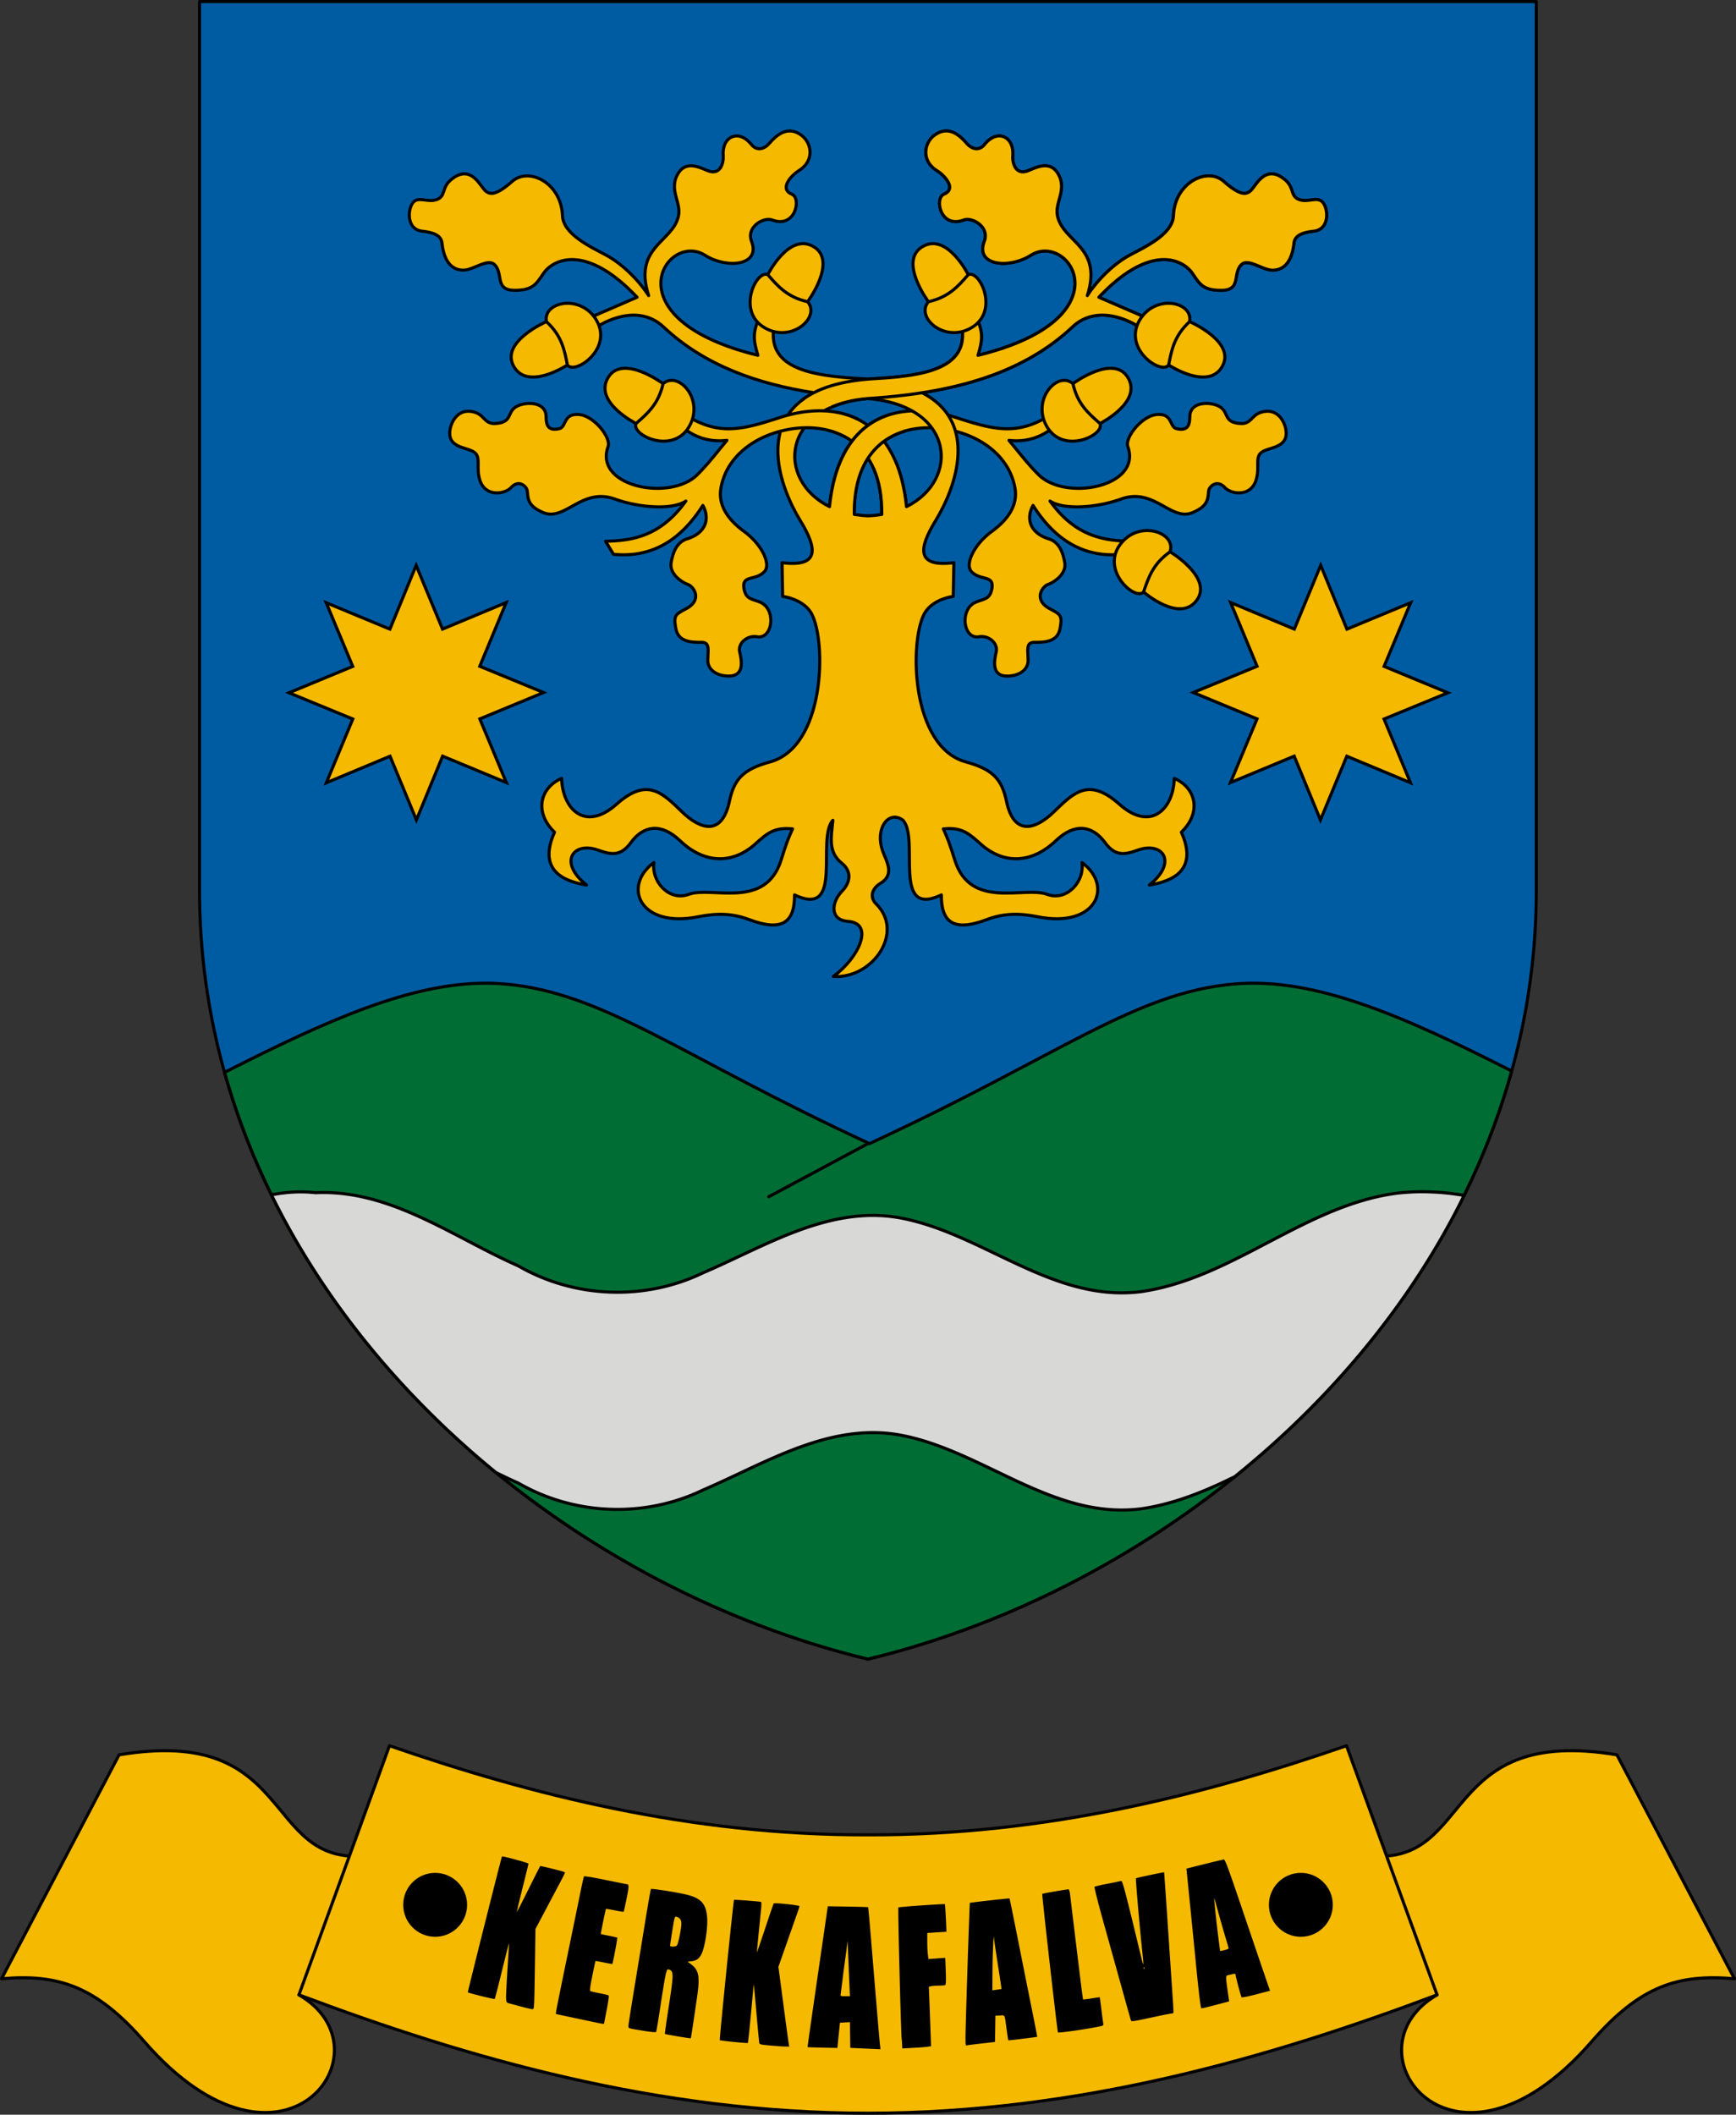 <svg xmlns="http://www.w3.org/2000/svg" width="639.473" height="778.784" viewBox="0 0 169.194 206.053"><rect x="0" y="0" width="169.194" height="206.053" fill="#333333" stroke="none"/><path style="fill:#fcfcfc;stroke-width:1" d="M8611.253 7310.58v-32.64H8766.7V7343.218h-155.448z" transform="translate(-24922.481 -21761.598)"/><path style="opacity:1;vector-effect:none;fill:none;fill-opacity:1;stroke:#f0f;stroke-width:.05;stroke-linecap:round;stroke-linejoin:round;stroke-miterlimit:4;stroke-dasharray:none;stroke-dashoffset:0;stroke-opacity:1" d="m10357.08 9086.669-1.575 9.727" transform="translate(-24922.481 -21761.598)"/><path d="M13778.938 11235.08v-94.319h117.517v188.637h-117.517z" style="fill:#fdfafa;stroke-width:1" transform="translate(-24922.481 -21761.598)"/><path style="opacity:1;vector-effect:none;fill:none;fill-opacity:1;fill-rule:evenodd;stroke:#f0f;stroke-width:.1;stroke-linecap:round;stroke-linejoin:round;stroke-miterlimit:4;stroke-dasharray:none;stroke-dashoffset:0;stroke-opacity:1" d="M15964.407 13357.852h.403v3.221h-.403z" transform="translate(-24922.481 -21761.598)"/><path style="opacity:1;vector-effect:none;fill:none;fill-opacity:1;stroke:#f0f;stroke-width:0;stroke-linecap:round;stroke-linejoin:round;stroke-miterlimit:4;stroke-dasharray:none;stroke-dashoffset:0;stroke-opacity:1" d="M20840.881 17878.138c42.433 13.016 84.072 12.256 125.048 0" transform="translate(-24922.481 -21761.598)"/><path style="opacity:1;vector-effect:none;fill:none;fill-opacity:1;fill-rule:evenodd;stroke:#f0f;stroke-width:.05;stroke-linecap:round;stroke-linejoin:round;stroke-miterlimit:4;stroke-dasharray:none;stroke-dashoffset:0;stroke-opacity:1" d="M21356.895 18470.381h128.853v17.744h-128.853z" transform="translate(-24922.481 -21761.598)"/><g transform="translate(-25070.648 -21798.64)"><path d="M25204.297 21979.473c10.003.815 6.727-12.743 23.94-9.846l11.455 21.816c-5.492-.482-9.191.691-13.911 6.114-13.526 15.542-24.328.81-15.074-4.545l-6.989-2.47M25106.193 21979.473c-10.003.815-6.727-12.743-23.94-9.846l-11.455 21.816c5.492-.482 9.191.691 13.911 6.114 13.526 15.542 24.328.81 15.074-4.545l6.989-2.47" style="opacity:1;vector-effect:none;fill:#f5b900;fill-opacity:1;stroke:#000;stroke-width:.3;stroke-linecap:round;stroke-linejoin:round;stroke-miterlimit:4;stroke-dasharray:none;stroke-dashoffset:0;stroke-opacity:1"/><path d="m25210.707 21993.012-8.824-24.274c-13.567 4.692-29.225 8.734-46.638 8.684-17.413.05-33.071-3.992-46.638-8.684l-8.824 24.274c16.305 6.139 34.969 11.531 55.462 11.531 20.493 0 39.157-5.392 55.462-11.531z" style="opacity:1;vector-effect:none;fill:#f5b900;fill-opacity:1;stroke:#000;stroke-width:.3;stroke-linecap:round;stroke-linejoin:round;stroke-miterlimit:4;stroke-dasharray:none;stroke-dashoffset:0;stroke-opacity:1"/><circle r="2.964" cy="21984.24" cx="-25197.432" style="opacity:1;vector-effect:none;fill:#000;fill-opacity:1;fill-rule:evenodd;stroke:#000;stroke-width:.3;stroke-linecap:round;stroke-linejoin:round;stroke-miterlimit:4;stroke-dasharray:none;stroke-dashoffset:0;stroke-opacity:1" transform="scale(-1 1)"/><circle style="opacity:1;vector-effect:none;fill:#000;fill-opacity:1;fill-rule:evenodd;stroke:#000;stroke-width:.3;stroke-linecap:round;stroke-linejoin:round;stroke-miterlimit:4;stroke-dasharray:none;stroke-dashoffset:0;stroke-opacity:1" cx="25113.059" cy="21984.24" r="2.964"/><path style="fill:#000;stroke-width:1" d="m25154.58 21998.226-1.059-.05-.02-1.253-.02-1.253-.484.03-.485.03-.127 1.227-.127 1.228-1.439-.03c-.792-.02-1.448-.04-1.458-.05-.02-.01.261-1.982 1.253-8.811l.572-3.937.141-.974 1.947.03c1.071.02 1.963.04 1.981.06.02.02.159 1.567.314 3.442.552 6.695.797 9.597.846 9.993l.05.402-.41-.02c-.225-.01-.886-.04-1.468-.06zm-1.148-6.248c-.03-.64-.08-1.85-.11-2.688l-.06-1.524-.235 1.736c-.129.954-.272 2.059-.319 2.455-.05.396-.102.824-.123.953-.04.23-.03.232.43.232h.467zm5.093 5.388c-.101-1.709-.378-12.818-.32-12.87.06-.06 4.494-.367 4.538-.317.01.02.05.628.09 1.357l.06 1.326-.936.06-.937.06v.815c0 .448.02 1.02.06 1.27l.05.456.821-.06.822-.06.05 1.294c.03.926.02 1.312-.05 1.357-.05.03-.344.06-.647.06-.303 0-.641.03-.752.06l-.202.05.06 1.49.108 2.895.05 1.406-.33.05c-.181.03-.811.08-1.4.109l-1.07.06-.05-.88zm-12.85.576c-.903-.08-.993-.1-1.029-.261-.02-.1-.148-1.43-.279-2.96-.131-1.53-.246-2.749-.257-2.71-.01.04-.06.511-.106 1.047-.216 2.414-.438 4.606-.47 4.639-.05.05-2.676-.214-2.734-.273-.05-.05 1.322-13.589 1.387-13.67.03-.03 2.462.152 2.62.2.07.02.06.332-.02 1.073-.188 1.834-.373 3.752-.37 3.84 0 .05.361-.996.799-2.315.438-1.32.815-2.419.839-2.443.08-.09 2.509.169 2.509.263 0 .05-.116.416-.258.811-.142.396-.603 1.705-1.025 2.909l-.768 2.189.479 3.611c.263 1.986.5 3.734.527 3.886l.05.275-.454-.01c-.249 0-.899-.05-1.442-.1zm19.068-.624c0-1.191.396-13.239.43-13.266.05-.04 3.837-.463 3.868-.435.01.01.388 1.847.83 4.076.443 2.229 1.048 5.252 1.344 6.719.296 1.467.531 2.674.522 2.684-.04.03-2.787.37-2.815.342-.02-.02-.09-.485-.164-1.041-.206-1.539-.142-1.405-.656-1.375l-.441.02-.02 1.28-.02 1.28-1.289.145c-.709.08-1.356.163-1.437.186-.132.04-.148-.03-.145-.62zm3.518-4.88s-.154-1.063-.355-2.344c-.201-1.28-.373-2.461-.383-2.624-.04-.615-.138 1.637-.148 3.334l-.01 1.767.443-.06c.244-.03.448-.07.454-.08zm-31.546 4.623c-.675-.114-1.243-.223-1.262-.242-.02-.02.144-1.187.362-2.596.444-2.874.474-3.351.229-3.573-.09-.08-.23-.134-.312-.118-.154.03-.27.636-.886 4.672-.113.737-.227 1.377-.254 1.42-.03.05-.471.01-1.101-.09-1.616-.26-1.602-.256-1.602-.46 0-.1.245-1.666.543-3.482.299-1.816.781-4.769 1.073-6.562.291-1.792.554-3.289.585-3.325.06-.07 2.185.255 3.302.501 1.606.354 2.114.923 2.184 2.443.04.94-.23 2.666-.525 3.31-.237.517-.5.717-1.018.775l-.373.04.353.266c.764.576.868 1.192.558 3.301-.441 3.006-.576 3.881-.601 3.903-.01.01-.58-.07-1.255-.185zm-.09-8.865c.127-.152.43-1.645.43-2.118 0-.377-.138-.572-.475-.675-.171-.05-.189 0-.403 1.329-.122.76-.223 1.428-.223 1.484 0 .142.55.126.671-.02zm37.129 8.468c-.08-.263-1.576-13.442-1.526-13.493.04-.04 2.324-.435 2.557-.44.05 0 .119.195.148.442.111.946.832 6.881 1.036 8.53.119.955.226 1.746.239 1.759.01.01.379-.03.813-.104.434-.07.798-.119.808-.108.01.01.08.515.155 1.12.07.605.155 1.222.18 1.369.04.265.04.27-.403.36-1.422.289-3.979.65-4.007.565zm-46.69-1.308-2.244-.48.03-.253c.01-.139.503-2.558 1.085-5.375.581-2.818 1.174-5.7 1.316-6.405.143-.705.283-1.32.312-1.367.03-.05.788.07 2.043.327 1.094.227 2.028.414 2.074.416.289.01.292.135.04 1.398-.14.695-.271 1.278-.289 1.297-.02.02-.408-.04-.865-.136-.456-.09-.842-.159-.858-.144-.04.04-.529 2.436-.502 2.455.01 0 .365.08.784.165.419.08.785.162.812.178.05.03-.415 2.492-.479 2.566-.01.02-.381-.05-.815-.14-.433-.09-.801-.157-.817-.142-.02.01-.158.667-.316 1.448-.212 1.051-.26 1.436-.187 1.482.06.03.454.128.886.209.432.08.827.174.878.205.06.04.01.465-.168 1.38-.143.727-.26 1.343-.26 1.367 0 .07-.1.05-2.455-.451zm53.806.143c-.04-.104-.741-2.619-2.808-10.048-.444-1.6-.776-2.937-.736-2.973.04-.03.606-.167 1.258-.293a44.805 44.805 0 0 0 1.326-.269c.139-.04.315.625 1.971 7.459.24.99.252.905.09-.635-.291-2.797-.656-7.037-.61-7.083.05-.05 2.704-.615 2.742-.585.01 0 .192 2.602.403 5.767.212 3.164.419 6.229.46 6.811.04.582.06 1.087.04 1.122-.02.03-.106.06-.188.06-.08 0-.832.147-1.667.328-2.094.452-2.229.472-2.28.335zm1.285-5.167c-.03-.07-.05-.05-.05.05 0 .09.02.139.04.111.03-.03.03-.101 0-.163zm-60.679 3.832-1.185-.317c-.284-.08-.298-.1-.319-.498-.01-.23.05-1.523.138-2.874.09-1.35.151-2.465.141-2.477-.01-.01-.316 1.188-.678 2.667-.362 1.479-.683 2.715-.711 2.746-.04.05-2.54-.569-2.619-.648-.03-.03 3.28-13.189 3.327-13.236.06-.06 2.583.624 2.581.702 0 .05-.263 1.125-.581 2.394-.319 1.268-.566 2.307-.549 2.307.02 0 .531-1 1.141-2.223a174.552 174.552 0 0 1 1.134-2.248c.02-.02 1.017.216 2.096.499.174.05.317.113.317.15 0 .04-.241.521-.537 1.076-.295.556-.942 1.775-1.436 2.71l-.9 1.699-.06 3.91c-.06 3.892-.06 3.909-.236 3.904-.1 0-.577-.112-1.066-.243zm65.711-4.387-.611-6.117c-.09-.862-.187-1.878-.226-2.259l-.07-.693 1.752-.437c.963-.241 1.816-.443 1.895-.45.117-.01.442.868 1.736 4.685.876 2.585 1.857 5.466 2.179 6.404l.587 1.704-1.355.351c-.746.193-1.382.321-1.414.285-.07-.08-.589-2.01-.589-2.195 0-.1-.05-.119-.222-.08-.121.03-.331.08-.465.105-.293.06-.294.07-.09 1.531l.148 1.039-.301.08c-.166.04-.747.194-1.292.337-.545.143-1.041.261-1.101.261-.08 0-.22-1.099-.566-4.551zm2.832-1.132c.206-.05.376-.124.376-.159 0-.03-.117-.44-.259-.9-.203-.658-.788-2.724-1.124-3.969-.09-.335.165 2.186.412 4.064.07.513.123.96.123.995 0 .08.03.08.472-.03z"/></g><path d="M25072.212 21848.347v-86.599h-130.282v86.599c0 37.829 32.323 67.01 65.141 74.907 32.818-7.897 65.141-37.078 65.141-74.907z" style="opacity:1;vector-effect:none;fill:#005ca2;fill-opacity:1;stroke:#000;stroke-width:.3;stroke-linecap:round;stroke-linejoin:round;stroke-miterlimit:4;stroke-dasharray:none;stroke-dashoffset:0;stroke-opacity:1" transform="translate(-24922.481 -21761.598)"/><path style="opacity:1;vector-effect:none;fill:#006d34;fill-opacity:1;stroke:#000;stroke-width:.3;stroke-linecap:round;stroke-linejoin:round;stroke-miterlimit:4;stroke-dasharray:none;stroke-dashoffset:0;stroke-opacity:1" d="M24969.946 21857.396c-7.384-.04-15.494 3.562-25.576 8.691 8.107 29.028 35.228 50.556 62.701 57.167 27.515-6.621 54.678-28.206 62.739-57.303-10.757-5.462-19.266-9.151-27.058-8.475-9.696.841-17.112 7.044-35.529 15.551-18.417-8.507-25.833-14.71-35.529-15.551-.578-.05-1.161-.08-1.748-.08z" transform="translate(-24922.481 -21761.598)"/><path style="opacity:1;vector-effect:none;fill:none;fill-opacity:1;stroke:#000;stroke-width:.3;stroke-linecap:round;stroke-linejoin:round;stroke-miterlimit:4;stroke-dasharray:none;stroke-dashoffset:0;stroke-opacity:1" d="m25007.071 21873.027-9.668 5.18" transform="translate(-24922.481 -21761.598)"/><path style="opacity:1;vector-effect:none;fill:#d8d8d6;fill-opacity:1;stroke:#000;stroke-width:.3;stroke-linecap:round;stroke-linejoin:round;stroke-miterlimit:4;stroke-dasharray:none;stroke-dashoffset:0;stroke-opacity:1" d="M25060.757 21877.719c-.702.01-1.409.06-2.121.138-9.001 1.185-15.971 8.298-24.939 9.594-8.586 1.086-15.322-5.619-23.376-7.166-6.962-1.315-13.19 2.713-19.313 5.329-5.685 2.746-12.533 2.494-18.019-.674-6.371-2.806-12.48-7.476-19.754-7.128-1.487-.169-2.911-.06-4.299.206 5.155 10.484 12.823 19.651 21.881 27.057.722.358 1.445.705 2.172 1.025 5.486 3.168 12.334 3.42 18.019.674 6.123-2.616 12.351-6.644 19.313-5.329 8.054 1.547 14.79 8.252 23.376 7.166 3.24-.468 6.217-1.699 9.125-3.131 9.259-7.462 17.105-16.751 22.354-27.402a23.927 23.927 0 0 0-4.419-.359z" transform="translate(-24922.481 -21761.598)"/><path style="fill:#f5b900;fill-opacity:1;stroke:#000;stroke-width:.33;stroke-miterlimit:4;stroke-dasharray:none" d="m25083.539 21816.911 5.222-5.238-.01 7.396 7.397-.01-5.238 5.222 5.238 5.222-7.397-.01.01 7.396-5.222-5.238-5.222 5.238.01-7.396-7.397.01 5.239-5.222-5.239-5.222 7.397.01-.01-7.396z" transform="scale(.909) rotate(-22.555 -41971.507 73731.307)"/><path transform="scale(-.909 .909) rotate(-22.555 -42064.619 74198.234)" d="m25083.539 21816.911 5.222-5.238-.01 7.396 7.397-.01-5.238 5.222 5.238 5.222-7.397-.01.01 7.396-5.222-5.238-5.222 5.238.01-7.396-7.397.01 5.239-5.222-5.239-5.222 7.397.01-.01-7.396z" style="fill:#f5b900;fill-opacity:1;stroke:#000;stroke-width:.33;stroke-miterlimit:4;stroke-dasharray:none"/><path d="M25004.353 21801.837c3.644.817 6.483 4.079 6.588 11.176l-2.566-.254c.413-5.719-2.053-8.412-5.101-9.216" style="opacity:1;vector-effect:none;fill:#f5b900;fill-opacity:1;stroke:#000;stroke-width:.3;stroke-linecap:round;stroke-linejoin:round;stroke-miterlimit:4;stroke-dasharray:none;stroke-dashoffset:0;stroke-opacity:1" transform="translate(-24922.481 -21761.598)"/><path style="opacity:1;vector-effect:none;fill:#f5b900;fill-opacity:1;stroke:#000;stroke-width:.3;stroke-linecap:round;stroke-linejoin:round;stroke-miterlimit:4;stroke-dasharray:none;stroke-dashoffset:0;stroke-opacity:1" d="M25005.772 21812.759c-.585-8.096 4.601-10.128 9.039-9.32 3.326.606 6.055 2.671 6.591 5.709.246 1.392-.348 2.839-2.245 4.223-1.81 1.322-2.638 3.25-1.994 3.925.875.919 2.219.289 1.994 1.641-.181 1.085-.793.993-1.608 1.352-1.535.675-1.22 3.544.289 3.362.996-.195 1.926.617 1.738 1.464-.179.803-.564 2.493 1.287 2.349 1.187-.09 1.817-.772 1.817-1.48 0-1.062-.241-1.802.628-1.802s2.22.02 2.478-1.303c.257-1.32.06-1.409-.982-1.963-1.637-.868-.755-2.163-.193-2.365.675-.243 1.829-1.062 1.641-2.14-.193-1.109-.602-2.019-1.577-2.316-1.657-.506-2.287-1.824-1.512-3.25 2.103 3.31 4.894 5.139 8.711 4.762l.774-1.274c-2.738-.04-5.428-.565-7.827-3.914 1.333.897 4.565.654 6.932-.198 3.219-1.157 4.843 2.214 6.969 1.319 1.542-.648 1.466-1.357 1.56-2.132.05-.388.795-1.143 1.572-.305.61.658 2.569.974 3.07-.806.337-1.197-.122-2.089.469-2.589.591-.501 2.151-.42 2.408-1.568.209-.933-.6-3.054-2.548-2.321-.758.285-.89 1.092-1.821 1.047-1.735-.09-1.153-1.044-2.03-1.612-.78-.505-2.679-.586-2.93.656-.101.499.181 1.81-1.319 1.456-.709-.167-.361-1.47-1.867-1.382-1.502.09-3.198 2.255-2.884 3.133 1.394 3.9-6.041 5.355-8.681 2.753-1.06-1.045-1.991-2.275-2.904-3.366 1.683.194 3.186-.27 4.505-1.411l-.547-1.001c-3.151 1.91-5.27 1.447-9.088.198a13.821 13.821 0 0 0-2.274-.543c-5.206-.766-10.069 1.936-10.207 11.266" transform="translate(-24922.481 -21761.598)"/><path style="opacity:1;vector-effect:none;fill:#f5b900;fill-opacity:1;stroke:none;stroke-width:.3;stroke-linecap:round;stroke-linejoin:round;stroke-miterlimit:4;stroke-dasharray:none;stroke-dashoffset:0;stroke-opacity:1" d="M24999.423 21774.358c-.644.01-1.282.415-1.928 1.171-.489.574-1.216.847-1.785.144-1.261-1.561-2.898-.761-2.742 1.107.05.632-.238 1.939-1.488 1.458-.78-.301-2.406-1.246-3.15.768-.446 1.4.552 2.435.271 3.671-.578 2.538-4.423 2.966-2.901 7.722-1.137-1.742-2.769-3.198-4.119-3.926-1.495-.807-4.209-2.032-4.279-3.861-.129-3.218-3.283-4.762-4.892-3.346-1.609 1.415-2.251 1.383-2.766.772-.515-.611-1.387-2.353-3.122-.998-1.062.829-.547 1.641-1.448 1.995-.901.354-1.865-.386-2.38.354-.515.74-.548 2.574.932 2.735 1.156.126 1.852.428 1.932 1.159.225 2.027 1.125 2.638 2.09 2.638.965 0 2.357-1.177 3.025-.547.889.838 0 2.48 1.899 2.51 1.898.03 2.195-.663 2.896-1.673.889-1.282 4.045-3.002 9.106 2.349l-4.762 2.059.675.965c.714-.569 4.156-2.488 6.661-.131 4.042 3.804 9.256 5.572 14.66 6.412-5.52 2.81-3.385 9.099-1.331 12.459 1.687 2.759 1.883 4.56-1.776 4.101l.06 3.285c.938.128 2.259.648 2.82 1.691 1.468 2.734 1.322 12.967-4.056 14.438-2.671.731-3.504 1.72-3.953 3.834-.737 3.473-2.885 2.714-4.63 1.02-1.951-1.895-3.41-3.37-6.377-.729-3.052 2.717-5.267.47-5.347-2.525-2.132.923-2.688 3.314-.692 5.245-1.668 3.731.895 4.791 3.122 5.148-2.804-2.239-1.292-4.262 1.106-3.406 1.244.445 2.199.658 3.202-.715 1.24-1.697 2.962-1.955 4.798-.202 2.418 2.308 5.158 2.273 7.322.338 1.166-1.042 1.851-1.671 3.65-1.485-.411.89-.66 1.564-1.106 3.005-1.526 4.929-6.784 2.543-9.012 3.373-1.889.703-3.657-1.21-3.396-3.096-3.111 2.286-1.393 6.422 4.303 5.282 1.804-.362 3.336-.347 4.964.27 3.222 1.222 4.46.293 4.44-2.399 4.881 2.311 2.088-5.47 3.732-7.272-.15 1.605-.498 3.086.864 4.172.962.767.913 1.838.01 2.767-.989 1.023-1.208 2.78.609 2.91 2.622.187 1.057 3.555-1.427 5.369 3.852.24 6.976-4.311 4.17-7.075-.654-.644-.413-1.494.423-2.001 1.417-.859.6-2.097.239-3.085-.832-2.275.583-4.107 1.963-3.057 1.646 1.802-1.146 9.583 3.735 7.272-.02 2.692 1.218 3.621 4.44 2.399 1.628-.617 3.16-.632 4.964-.27 5.696 1.14 7.413-2.996 4.302-5.282.261 1.886-1.506 3.799-3.395 3.096-2.228-.83-7.487 1.556-9.013-3.373-.446-1.441-.694-2.115-1.105-3.005 1.799-.186 2.483.443 3.649 1.485 2.164 1.935 4.904 1.97 7.322-.338 1.836-1.753 3.558-1.495 4.798.202 1.003 1.373 1.958 1.16 3.202.715 2.398-.856 3.911 1.167 1.107 3.406 2.227-.357 4.789-1.417 3.121-5.148 1.996-1.931 1.441-4.322-.691-5.245-.08 2.995-2.295 5.242-5.347 2.525-2.967-2.641-4.426-1.166-6.377.729-1.745 1.694-3.893 2.453-4.63-1.02-.449-2.114-1.283-3.103-3.954-3.834-5.378-1.471-5.523-11.704-4.055-14.438.561-1.043 1.882-1.563 2.82-1.691l.06-3.285c-3.659.459-3.464-1.342-1.777-4.101 2.054-3.359 4.193-9.649-1.323-12.46 5.401-.84 10.612-2.609 14.653-6.411 2.505-2.357 5.946-.438 6.66.131l.676-.965-4.762-2.059c5.061-5.351 8.216-3.631 9.105-2.349.701 1.01.998 1.703 2.896 1.673 1.899-.03 1.011-1.672 1.9-2.51.668-.63 2.059.547 3.024.547.965 0 1.865-.611 2.09-2.638.08-.731.776-1.033 1.932-1.159 1.48-.161 1.447-1.995.932-2.735-.515-.74-1.479 0-2.38-.354-.901-.354-.386-1.166-1.448-1.995-1.735-1.355-2.607.387-3.122.998-.515.611-1.157.643-2.766-.772-1.609-1.416-4.763.128-4.892 3.346-.07 1.829-2.784 3.054-4.279 3.861-1.35.728-2.981 2.184-4.118 3.926 1.522-4.756-2.324-5.184-2.902-7.722-.281-1.236.718-2.271.272-3.671-.744-2.014-2.37-1.069-3.15-.768-1.25.481-1.538-.826-1.488-1.458.156-1.868-1.481-2.668-2.742-1.107-.569.703-1.297.43-1.786-.144-1.034-1.21-2.045-1.521-3.099-.753-.987.719-1.342 2.464.255 3.458.755.468 1.931 1.77.674 2.285-.959.394-.348 3.39 1.932 2.509.77-.298 2.551.642 1.995 2.092-.908 2.366 2.396 2.7 4.536 1.351 3.765-2.373 9.427 6.174-5.152 9.75.431-1.472.581-2.266-.285-3.958l-1.384.676c1.132 4.578-3.498 5.27-8.375 5.552-.239.01-.467.03-.694.05-.22-.02-.435-.04-.665-.05-4.877-.282-9.506-.974-8.374-5.552l-1.385-.676c-.866 1.692-.716 2.486-.285 3.958-14.579-3.576-8.916-12.123-5.151-9.75 2.14 1.349 5.444 1.015 4.536-1.351-.556-1.45 1.224-2.39 1.994-2.092 2.28.881 2.892-2.115 1.932-2.509-1.256-.515-.08-1.817.674-2.285 1.597-.994 1.243-2.739.256-3.458-.396-.288-.785-.424-1.172-.418zm9.788 27.633c-2.996.918-5.343 3.632-5.885 8.972-5.216-2.574-4.741-9.819 3.752-10.532 8.493.713 8.967 7.96 3.75 10.533-.179-1.763-.553-3.243-1.083-4.464l-2.094.801c.507 1.17.789 2.631.769 4.42-.425.07-.871.118-1.338.136-.469-.02-.915-.07-1.341-.137-.06-4.865 2.154-7.282 4.899-8.107" transform="translate(-24922.481 -21761.598)"/><path d="M24999.424 21774.358c-.645.01-1.282.415-1.929 1.171-.489.574-1.216.847-1.785.144-1.261-1.561-2.898-.761-2.742 1.107.05.632-.238 1.939-1.488 1.458-.78-.301-2.405-1.246-3.149.768-.446 1.4.551 2.435.27 3.671-.578 2.538-4.423 2.966-2.901 7.722-1.137-1.742-2.768-3.198-4.118-3.926-1.495-.807-4.21-2.032-4.28-3.861-.129-3.218-3.282-4.762-4.891-3.346-1.609 1.415-2.252 1.383-2.767.772-.515-.611-1.386-2.353-3.121-.998-1.062.829-.547 1.641-1.448 1.995-.901.354-1.866-.386-2.381.354-.515.74-.547 2.574.933 2.735 1.156.126 1.851.428 1.931 1.159.225 2.027 1.126 2.638 2.091 2.638.965 0 2.356-1.177 3.024-.547.889.838 0 2.48 1.899 2.51 1.898.03 2.195-.663 2.896-1.673.889-1.282 4.045-3.002 9.106 2.349l-4.762 2.059.676.965c.714-.569 4.155-2.488 6.66-.131 4.043 3.804 9.257 5.572 14.66 6.412-5.519 2.81-3.384 9.099-1.33 12.459 1.687 2.759 1.882 4.56-1.777 4.101l.06 3.285c.938.128 2.259.648 2.82 1.691 1.468 2.734 1.322 12.967-4.056 14.438-2.671.731-3.503 1.72-3.952 3.834-.737 3.473-2.886 2.714-4.631 1.02-1.951-1.895-3.41-3.37-6.376-.729-3.053 2.717-5.267.47-5.347-2.525-2.132.923-2.688 3.314-.692 5.245-1.668 3.731.894 4.791 3.121 5.148-2.804-2.239-1.292-4.262 1.106-3.406 1.244.445 2.2.658 3.203-.715 1.24-1.697 2.961-1.955 4.797-.202 2.418 2.308 5.158 2.273 7.322.338 1.166-1.042 1.851-1.671 3.65-1.485-.411.89-.66 1.564-1.106 3.005-1.526 4.929-6.784 2.543-9.012 3.373-1.889.703-3.657-1.21-3.396-3.096-3.111 2.286-1.393 6.422 4.303 5.282 1.804-.362 3.336-.347 4.964.27 3.222 1.222 4.46.293 4.44-2.399 4.881 2.311 2.089-5.47 3.733-7.272-.15 1.605-.498 3.086.864 4.172.962.767.912 1.838 0 2.767-.989 1.023-1.207 2.78.61 2.91 2.622.187 1.056 3.555-1.428 5.369 3.852.24 6.977-4.311 4.171-7.075-.654-.644-.414-1.494.422-2.001 1.417-.859.601-2.097.24-3.085-.832-2.275.582-4.107 1.962-3.057 1.646 1.802-1.146 9.583 3.735 7.272-.02 2.692 1.218 3.621 4.44 2.399 1.628-.617 3.161-.632 4.965-.27 5.696 1.14 7.413-2.996 4.302-5.282.261 1.886-1.507 3.799-3.396 3.096-2.228-.83-7.486 1.556-9.012-3.373-.446-1.441-.695-2.115-1.106-3.005 1.799-.186 2.484.443 3.65 1.485 2.164 1.935 4.904 1.97 7.322-.338 1.836-1.753 3.557-1.495 4.797.202 1.003 1.373 1.959 1.16 3.203.715 2.398-.856 3.911 1.167 1.107 3.406 2.227-.357 4.788-1.417 3.12-5.148 1.996-1.931 1.441-4.322-.691-5.245-.08 2.995-2.295 5.242-5.347 2.525-2.967-2.641-4.425-1.166-6.376.729-1.745 1.694-3.894 2.453-4.631-1.02-.449-2.114-1.282-3.103-3.953-3.834-5.378-1.471-5.523-11.704-4.055-14.438.561-1.043 1.882-1.563 2.82-1.691l.06-3.285c-3.659.459-3.464-1.342-1.777-4.101 2.054-3.359 4.194-9.649-1.322-12.46 5.401-.84 10.612-2.609 14.652-6.411 2.505-2.357 5.946-.438 6.66.131l.676-.965-4.762-2.059c5.061-5.351 8.217-3.631 9.106-2.349.701 1.01.998 1.703 2.896 1.673 1.899-.03 1.01-1.672 1.899-2.51.668-.63 2.059.547 3.024.547.965 0 1.866-.611 2.091-2.638.08-.731.775-1.033 1.931-1.159 1.48-.161 1.448-1.995.933-2.735-.515-.74-1.48 0-2.381-.354-.901-.354-.386-1.166-1.448-1.995-1.735-1.355-2.606.387-3.121.998-.515.611-1.158.643-2.767-.772-1.609-1.416-4.762.128-4.891 3.346-.07 1.829-2.785 3.054-4.28 3.861-1.35.728-2.981 2.184-4.118 3.926 1.522-4.756-2.323-5.184-2.901-7.722-.281-1.236.717-2.271.271-3.671-.744-2.014-2.37-1.069-3.15-.768-1.25.481-1.538-.826-1.488-1.458.156-1.868-1.481-2.668-2.742-1.107-.569.703-1.296.43-1.785-.144-1.034-1.21-2.045-1.521-3.099-.753-.987.719-1.343 2.464.254 3.458.755.468 1.931 1.77.675 2.285-.96.394-.349 3.39 1.931 2.509.77-.298 2.552.642 1.996 2.092-.908 2.366 2.395 2.7 4.535 1.351 3.765-2.373 9.428 6.174-5.151 9.75.431-1.472.58-2.266-.286-3.958l-1.384.676c1.132 4.578-3.498 5.27-8.375 5.552-.239.01-.466.03-.694.05-.219-.02-.434-.04-.664-.05-4.877-.282-9.507-.974-8.375-5.552l-1.384-.676c-.866 1.692-.717 2.486-.286 3.958-14.579-3.576-8.916-12.123-5.151-9.75 2.14 1.349 5.444 1.015 4.536-1.351-.556-1.45 1.225-2.39 1.995-2.092 2.28.881 2.891-2.115 1.931-2.509-1.256-.515-.08-1.817.675-2.285 1.597-.994 1.242-2.739.255-3.458-.395-.288-.784-.424-1.171-.418zm9.787 27.633c-2.996.918-5.342 3.632-5.884 8.972-5.217-2.574-4.741-9.819 3.752-10.532 8.492.713 8.967 7.96 3.75 10.533-.179-1.763-.553-3.243-1.084-4.464m-2.094.801c.507 1.17.79 2.631.77 4.42-.425.07-.871.118-1.339.136v0c-.469-.02-.915-.07-1.341-.137-.06-4.865 2.153-7.282 4.899-8.107" style="opacity:1;vector-effect:none;fill:none;fill-opacity:1;stroke:#000;stroke-width:.3;stroke-linecap:round;stroke-linejoin:round;stroke-miterlimit:4;stroke-dasharray:none;stroke-dashoffset:0;stroke-opacity:1" transform="translate(-24922.481 -21761.598)"/><path style="opacity:1;vector-effect:none;fill:#f5b900;fill-opacity:1;stroke:#000;stroke-width:.3;stroke-linecap:round;stroke-linejoin:round;stroke-miterlimit:4;stroke-dasharray:none;stroke-dashoffset:0;stroke-opacity:1" d="M25000.749 21800.5c.889-.647 2.058-1.175 3.567-1.534.993-.236 2.133-.399 3.437-.475 4.877-.282 9.507-.974 8.375-5.552l1.384-.676c.866 1.692.717 2.486.286 3.958 14.579-3.576 8.916-12.123 5.151-9.75-2.14 1.349-5.444 1.015-4.536-1.351.556-1.45-1.225-2.39-1.995-2.092-2.28.881-2.891-2.115-1.931-2.509 1.256-.515.08-1.817-.675-2.285-1.597-.994-1.242-2.739-.255-3.458 1.054-.768 2.066-.457 3.1.753.489.574 1.216.847 1.785.144 1.261-1.561 2.898-.761 2.742 1.107-.05.632.238 1.939 1.488 1.458.78-.301 2.406-1.246 3.15.768.446 1.4-.552 2.435-.271 3.671.578 2.538 4.423 2.966 2.901 7.722 1.137-1.742 2.768-3.198 4.118-3.926 1.495-.807 4.207-2.032 4.28-3.861.129-3.218 3.282-4.762 4.891-3.346 1.609 1.415 2.252 1.383 2.767.772.515-.611 1.386-2.353 3.121-.998 1.062.829.547 1.641 1.448 1.995.901.354 1.866-.386 2.381.354.515.74.547 2.574-.933 2.735-1.156.126-1.849.428-1.931 1.159-.225 2.027-1.126 2.638-2.091 2.638-.965 0-2.356-1.177-3.024-.547-.889.838 0 2.479-1.899 2.51-1.898.03-2.195-.663-2.896-1.673-.889-1.282-4.045-3.002-9.106 2.349l4.762 2.059-.676.965c-.714-.569-4.155-2.488-6.66-.131-4.672 4.396-10.908 6.077-17.194 6.743a64.14 64.14 0 0 1-2.496.215c-1.487.101-2.736.399-3.759.837M25004.753 21804.115c-1.628-.859-3.586-1.009-5.417-.676-3.326.606-6.055 2.671-6.591 5.709-.246 1.392.348 2.839 2.245 4.223 1.81 1.322 2.638 3.25 1.994 3.925-.875.919-2.219.289-1.994 1.641.181 1.085.793.993 1.608 1.352 1.535.675 1.22 3.544-.289 3.362-.996-.195-1.926.617-1.738 1.464.179.803.564 2.493-1.287 2.349-1.187-.09-1.817-.772-1.817-1.48 0-1.062.241-1.802-.628-1.802s-2.22.02-2.478-1.303c-.257-1.32-.06-1.409.982-1.963 1.637-.868.755-2.163.193-2.365-.675-.243-1.829-1.062-1.641-2.14.193-1.109.602-2.019 1.577-2.316 1.657-.506 2.287-1.824 1.512-3.25-2.103 3.31-4.894 5.139-8.711 4.762l-.774-1.274c2.738-.04 5.428-.565 7.827-3.914-1.333.897-4.565.654-6.932-.198-3.219-1.157-4.843 2.214-6.969 1.319-1.542-.648-1.466-1.357-1.56-2.132-.05-.388-.795-1.143-1.572-.305-.61.658-2.569.974-3.07-.806-.337-1.197.122-2.089-.469-2.589-.591-.501-2.151-.42-2.408-1.568-.209-.933.6-3.054 2.548-2.321.758.285.89 1.092 1.821 1.047 1.735-.09 1.153-1.044 2.03-1.612.78-.505 2.679-.586 2.93.656.101.499-.181 1.81 1.319 1.456.709-.167.361-1.47 1.867-1.382 1.502.09 3.198 2.255 2.884 3.133-1.394 3.9 6.041 5.355 8.681 2.753 1.06-1.045 1.991-2.275 2.904-3.366-1.683.194-3.186-.27-4.505-1.411l.547-1.001c3.151 1.91 5.27 1.447 9.088.198a13.657 13.657 0 0 1 2.416-.563c1.804-.244 3.561-.07 5.089.663" transform="translate(-24922.481 -21761.598)"/><g style="fill:#f5b900;fill-opacity:1;stroke:#000;stroke-width:.3;stroke-miterlimit:4;stroke-dasharray:none"><path d="m25174.365 21800.497.853-1.517s3.957-2.944 5.364-.587c1.43 2.396-2.729 4.469-2.729 4.469l-1.479.213" style="opacity:1;vector-effect:none;fill:#f5b900;fill-opacity:1;stroke:#000;stroke-width:.3;stroke-linecap:round;stroke-linejoin:round;stroke-miterlimit:4;stroke-dasharray:none;stroke-dashoffset:0;stroke-opacity:1" transform="translate(-25070.648 -21761.598)"/><path d="M25175.218 21798.98c-1.445-1.249-3.884 1.359-2.687 3.902 1.505 3.199 5.855 1.115 5.322-.02-1.138-.998-2.188-1.899-2.635-3.886z" style="opacity:1;vector-effect:none;fill:#f5b900;fill-opacity:1;stroke:#000;stroke-width:.3;stroke-linecap:round;stroke-linejoin:round;stroke-miterlimit:4;stroke-dasharray:none;stroke-dashoffset:0;stroke-opacity:1" transform="translate(-25070.648 -21761.598)"/><g style="fill:#f5b900;fill-opacity:1;stroke:#000;stroke-width:.3;stroke-miterlimit:4;stroke-dasharray:none"><path d="m25183.135 21793.291.853-1.517s3.957-2.944 5.364-.587c1.43 2.396-2.729 4.469-2.729 4.469l-1.479.213" style="opacity:1;vector-effect:none;fill:#f5b900;fill-opacity:1;stroke:#000;stroke-width:.3;stroke-linecap:round;stroke-linejoin:round;stroke-miterlimit:4;stroke-dasharray:none;stroke-dashoffset:0;stroke-opacity:1" transform="rotate(60 31495.055 -10798.01)"/><path d="M25183.988 21791.774c-1.445-1.249-3.884 1.359-2.687 3.902 1.505 3.199 5.855 1.115 5.322-.02-1.138-.998-2.188-1.899-2.635-3.886z" style="opacity:1;vector-effect:none;fill:#f5b900;fill-opacity:1;stroke:#000;stroke-width:.3;stroke-linecap:round;stroke-linejoin:round;stroke-miterlimit:4;stroke-dasharray:none;stroke-dashoffset:0;stroke-opacity:1" transform="rotate(60 31495.055 -10798.01)"/></g><g style="fill:#f5b900;fill-opacity:1;stroke:#000;stroke-width:.3;stroke-miterlimit:4;stroke-dasharray:none"><path style="opacity:1;vector-effect:none;fill:#f5b900;fill-opacity:1;stroke:#000;stroke-width:.3;stroke-linecap:round;stroke-linejoin:round;stroke-miterlimit:4;stroke-dasharray:none;stroke-dashoffset:0;stroke-opacity:1" d="m25183.135 21793.291.853-1.517s3.957-2.944 5.364-.587c1.43 2.396-2.729 4.469-2.729 4.469l-1.479.213" transform="rotate(67.575 28892.603 -7810.593)"/><path style="opacity:1;vector-effect:none;fill:#f5b900;fill-opacity:1;stroke:#000;stroke-width:.3;stroke-linecap:round;stroke-linejoin:round;stroke-miterlimit:4;stroke-dasharray:none;stroke-dashoffset:0;stroke-opacity:1" d="M25183.988 21791.774c-1.445-1.249-3.884 1.359-2.687 3.902 1.505 3.199 5.855 1.115 5.322-.02-1.138-.998-2.188-1.899-2.635-3.886z" transform="rotate(67.575 28892.603 -7810.593)"/></g><g style="fill:#f5b900;fill-opacity:1;stroke:#000;stroke-width:.3;stroke-miterlimit:4;stroke-dasharray:none"><path style="opacity:1;vector-effect:none;fill:#f5b900;fill-opacity:1;stroke:#000;stroke-width:.3;stroke-linecap:round;stroke-linejoin:round;stroke-miterlimit:4;stroke-dasharray:none;stroke-dashoffset:0;stroke-opacity:1" d="m25183.135 21793.291.853-1.517s3.957-2.944 5.364-.587c1.43 2.396-2.729 4.469-2.729 4.469l-1.479.213" transform="rotate(-90 1756.05 23457.339)"/><path style="opacity:1;vector-effect:none;fill:#f5b900;fill-opacity:1;stroke:#000;stroke-width:.3;stroke-linecap:round;stroke-linejoin:round;stroke-miterlimit:4;stroke-dasharray:none;stroke-dashoffset:0;stroke-opacity:1" d="M25183.988 21791.774c-1.445-1.249-3.884 1.359-2.687 3.902 1.505 3.199 5.855 1.115 5.322-.02-1.138-.998-2.188-1.899-2.635-3.886z" transform="rotate(-90 1756.05 23457.339)"/></g></g><g style="fill:#f5b900;fill-opacity:1;stroke:#000;stroke-width:.3;stroke-miterlimit:4;stroke-dasharray:none"><path style="opacity:1;vector-effect:none;fill:#f5b900;fill-opacity:1;stroke:#000;stroke-width:.3;stroke-linecap:round;stroke-linejoin:round;stroke-miterlimit:4;stroke-dasharray:none;stroke-dashoffset:0;stroke-opacity:1" d="m25174.365 21800.497.853-1.517s3.957-2.944 5.364-.587c1.43 2.396-2.729 4.469-2.729 4.469l-1.479.213" transform="matrix(-1 0 0 1 25239.845 -21761.598)"/><path style="opacity:1;vector-effect:none;fill:#f5b900;fill-opacity:1;stroke:#000;stroke-width:.3;stroke-linecap:round;stroke-linejoin:round;stroke-miterlimit:4;stroke-dasharray:none;stroke-dashoffset:0;stroke-opacity:1" d="M25175.218 21798.98c-1.445-1.249-3.884 1.359-2.687 3.902 1.505 3.199 5.855 1.115 5.322-.02-1.138-.998-2.188-1.899-2.635-3.886z" transform="matrix(-1 0 0 1 25239.845 -21761.598)"/><g style="fill:#f5b900;fill-opacity:1;stroke:#000;stroke-width:.3;stroke-miterlimit:4;stroke-dasharray:none"><path style="opacity:1;vector-effect:none;fill:#f5b900;fill-opacity:1;stroke:#000;stroke-width:.3;stroke-linecap:round;stroke-linejoin:round;stroke-miterlimit:4;stroke-dasharray:none;stroke-dashoffset:0;stroke-opacity:1" d="m25183.135 21793.291.853-1.517s3.957-2.944 5.364-.587c1.43 2.396-2.729 4.469-2.729 4.469l-1.479.213" transform="scale(-1 1) rotate(60 31410.456 -10944.539)"/><path style="opacity:1;vector-effect:none;fill:#f5b900;fill-opacity:1;stroke:#000;stroke-width:.3;stroke-linecap:round;stroke-linejoin:round;stroke-miterlimit:4;stroke-dasharray:none;stroke-dashoffset:0;stroke-opacity:1" d="M25183.988 21791.774c-1.445-1.249-3.884 1.359-2.687 3.902 1.505 3.199 5.855 1.115 5.322-.02-1.138-.998-2.188-1.899-2.635-3.886z" transform="scale(-1 1) rotate(60 31410.456 -10944.539)"/></g><g style="fill:#f5b900;fill-opacity:1;stroke:#000;stroke-width:.3;stroke-miterlimit:4;stroke-dasharray:none"><path d="m25183.135 21793.291.853-1.517s3.957-2.944 5.364-.587c1.43 2.396-2.729 4.469-2.729 4.469l-1.479.213" style="opacity:1;vector-effect:none;fill:#f5b900;fill-opacity:1;stroke:#000;stroke-width:.3;stroke-linecap:round;stroke-linejoin:round;stroke-miterlimit:4;stroke-dasharray:none;stroke-dashoffset:0;stroke-opacity:1" transform="scale(-1 1) rotate(68 28808.005 -7937.024)"/><path d="M25183.988 21791.774c-1.445-1.249-3.884 1.359-2.687 3.902 1.505 3.199 5.855 1.115 5.322-.02-1.138-.998-2.188-1.899-2.635-3.886z" style="opacity:1;vector-effect:none;fill:#f5b900;fill-opacity:1;stroke:#000;stroke-width:.3;stroke-linecap:round;stroke-linejoin:round;stroke-miterlimit:4;stroke-dasharray:none;stroke-dashoffset:0;stroke-opacity:1" transform="scale(-1 1) rotate(68 28808.005 -7937.024)"/></g><g style="fill:#f5b900;fill-opacity:1;stroke:#000;stroke-width:.3;stroke-miterlimit:4;stroke-dasharray:none"><path d="m25183.135 21793.291.853-1.517s3.957-2.944 5.364-.587c1.43 2.396-2.729 4.469-2.729 4.469l-1.479.213" style="opacity:1;vector-effect:none;fill:#f5b900;fill-opacity:1;stroke:#000;stroke-width:.3;stroke-linecap:round;stroke-linejoin:round;stroke-miterlimit:4;stroke-dasharray:none;stroke-dashoffset:0;stroke-opacity:1" transform="matrix(0 -1 -1 0 21870.486 25213.389)"/><path d="M25183.988 21791.774c-1.445-1.249-3.884 1.359-2.687 3.902 1.505 3.199 5.855 1.115 5.322-.02-1.138-.998-2.188-1.899-2.635-3.886z" style="opacity:1;vector-effect:none;fill:#f5b900;fill-opacity:1;stroke:#000;stroke-width:.3;stroke-linecap:round;stroke-linejoin:round;stroke-miterlimit:4;stroke-dasharray:none;stroke-dashoffset:0;stroke-opacity:1" transform="matrix(0 -1 -1 0 21870.486 25213.389)"/></g></g></svg>